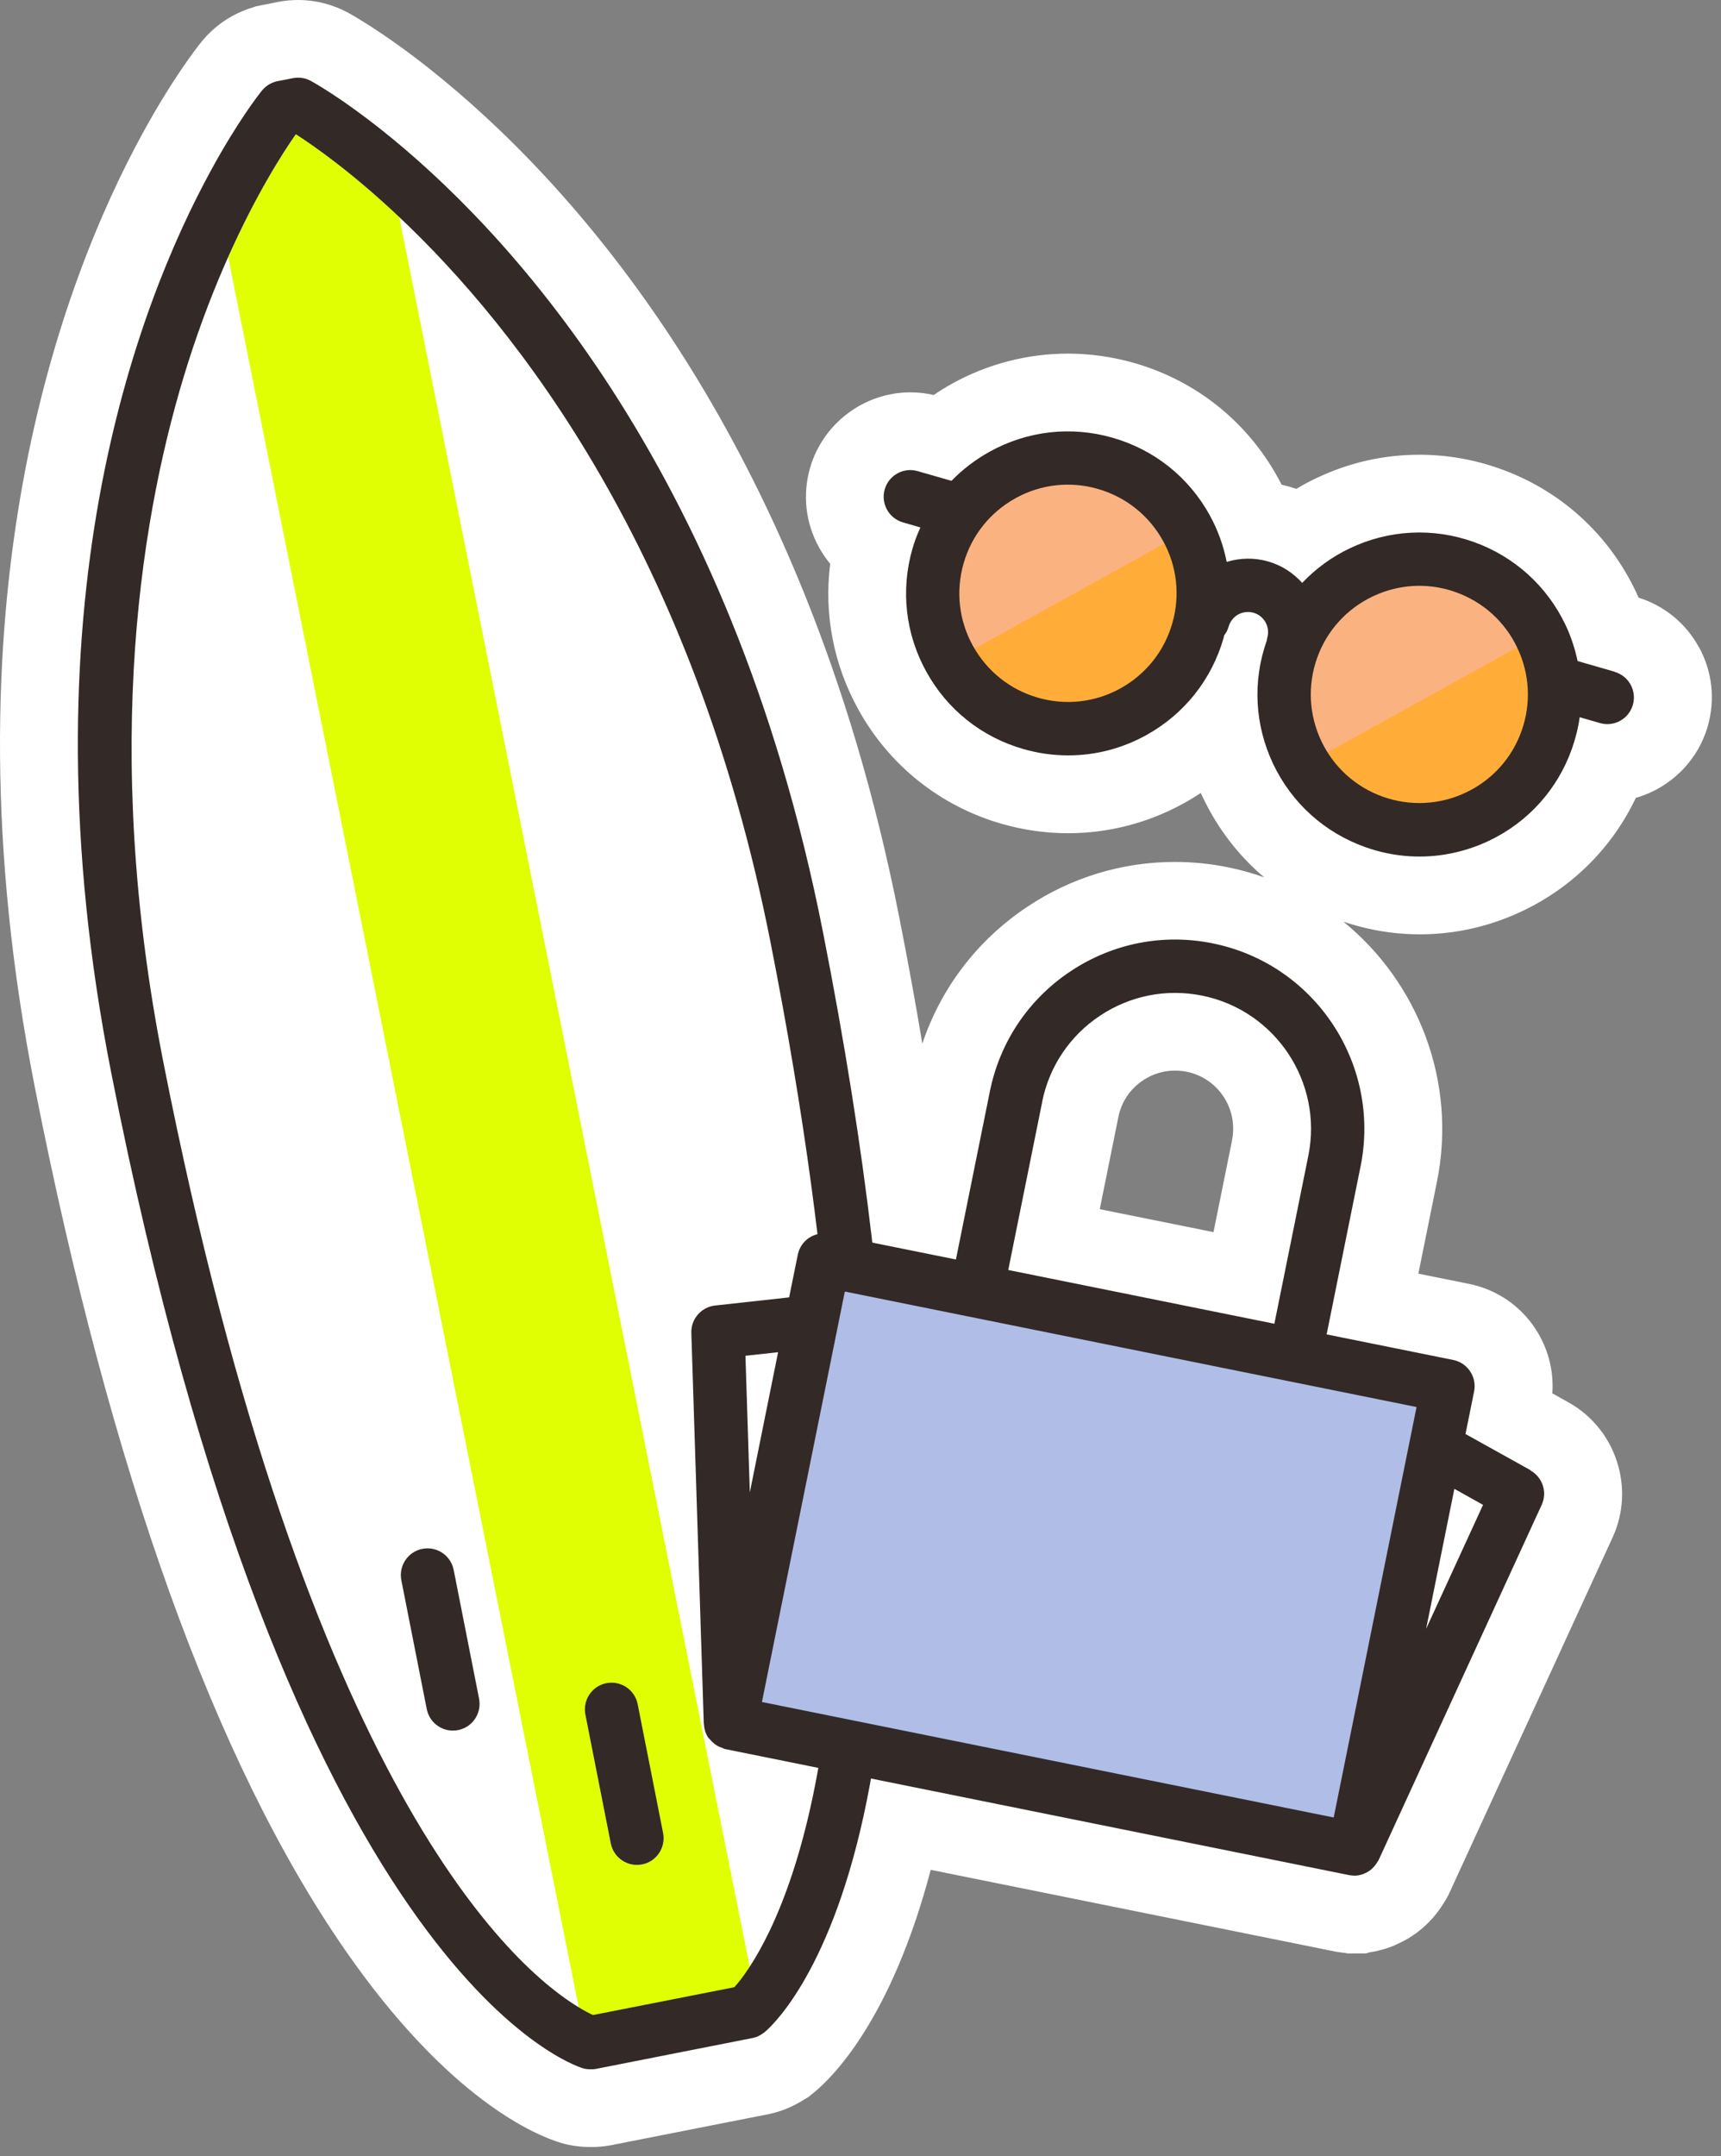 <?xml version="1.0" encoding="UTF-8"?>
<svg xmlns="http://www.w3.org/2000/svg" width="99" height="124" viewBox="0 0 99 124" fill="none">
  <rect x="0" y="0" width="99" height="124" fill="#808080" stroke="none"/>
  <path d="M97.714 37.193C96.963 35.833 95.737 34.836 94.261 34.371C94.208 34.25 94.154 34.134 94.1 34.017C92.517 30.69 89.74 28.181 86.269 26.951C84.775 26.419 83.219 26.151 81.645 26.151C79.592 26.151 77.602 26.602 75.732 27.492C75.334 27.68 74.949 27.886 74.574 28.114C74.448 28.074 74.328 28.033 74.203 27.998C74.046 27.953 73.885 27.913 73.724 27.872C73.652 27.729 73.576 27.591 73.5 27.452C71.72 24.227 68.786 21.893 65.253 20.877C64.001 20.52 62.717 20.336 61.425 20.336C59.112 20.336 56.809 20.931 54.77 22.063C54.407 22.264 54.05 22.483 53.71 22.716C53.271 22.613 52.82 22.564 52.368 22.564C49.707 22.564 47.336 24.352 46.599 26.906C46.156 28.449 46.335 30.073 47.113 31.477C47.301 31.817 47.515 32.13 47.757 32.425C47.39 35.301 47.945 38.213 49.376 40.802C51.156 44.022 54.09 46.361 57.623 47.377C58.875 47.735 60.159 47.918 61.447 47.918C63.764 47.918 66.063 47.323 68.102 46.192C68.438 46.008 68.76 45.811 69.073 45.601C69.113 45.691 69.153 45.78 69.198 45.865C70.052 47.658 71.251 49.211 72.722 50.454C72.051 50.217 71.358 50.02 70.642 49.877C69.632 49.671 68.603 49.568 67.579 49.568C64.569 49.568 61.639 50.454 59.112 52.136C56.237 54.045 54.135 56.8 53.057 60.016C52.659 57.637 52.216 55.212 51.728 52.744C46.169 24.549 32.439 10.094 24.75 3.989C22.179 1.946 20.372 0.921 20.041 0.742C19.16 0.259 18.158 0 17.152 0C16.763 0 16.374 0.036 15.989 0.112L14.705 0.367L14.58 0.416C13.413 0.756 12.362 1.449 11.588 2.406C11.329 2.728 9.933 4.504 8.207 7.661C3.533 16.208 -3.484 34.706 2.008 62.547C6.364 84.65 12.366 101.337 19.849 112.138C25.828 120.77 30.855 122.809 32.26 123.23C32.797 123.391 33.373 123.471 33.968 123.471H34.116C34.295 123.467 34.67 123.458 35.145 123.368L44.058 121.611L44.125 121.602L44.264 121.57C44.971 121.418 45.637 121.141 46.272 120.73L46.496 120.6L46.791 120.363C47.891 119.473 51.268 116.141 53.54 107.531L76.792 112.227C76.989 112.263 77.19 112.294 77.391 112.312L77.53 112.339H78.572L78.8 112.272C79.136 112.223 79.467 112.142 79.793 112.035C80.07 111.946 80.285 111.847 80.442 111.771C80.813 111.601 81.144 111.404 81.448 111.185C81.707 110.997 81.895 110.823 81.993 110.734C82.284 110.465 82.553 110.166 82.79 109.835C82.852 109.745 82.937 109.624 83.031 109.472C83.17 109.262 83.286 109.052 83.384 108.842L92.768 88.407C94.069 85.576 92.956 82.168 90.232 80.652L89.297 80.129C89.391 78.814 89.047 77.512 88.309 76.394C87.423 75.057 86.068 74.149 84.494 73.831L81.591 73.246L82.66 67.959C83.827 62.181 81.564 56.496 77.284 53.008C78.438 53.392 79.628 53.634 80.831 53.705C81.108 53.723 81.39 53.732 81.667 53.732C83.72 53.732 85.71 53.28 87.58 52.39C90.469 51.017 92.745 48.736 94.1 45.883C96.059 45.324 97.656 43.785 98.237 41.768C98.68 40.225 98.497 38.602 97.723 37.197L97.714 37.193ZM70.875 65.571L69.806 70.857L63.263 69.538L64.332 64.247C64.511 63.361 65.003 62.628 65.754 62.127C66.304 61.76 66.939 61.568 67.588 61.568C67.811 61.568 68.039 61.59 68.263 61.635C70.066 61.997 71.237 63.764 70.871 65.566L70.875 65.571Z" fill="white"></path>
  <path d="M9.396 61.085C17.662 102.996 29.612 113.225 33.293 115.439L13.127 14.781C12.348 16.526 11.552 18.556 10.814 20.878C8.184 29.156 5.805 42.851 9.401 61.08L9.396 61.085ZM26.097 90.281L27.559 97.692C27.72 98.519 27.183 99.324 26.356 99.49H26.352C25.52 99.655 24.715 99.114 24.549 98.282L23.087 90.871C22.926 90.044 23.462 89.239 24.29 89.073H24.294C25.126 88.908 25.931 89.449 26.097 90.281Z" fill="white"></path>
  <path d="M44.331 54.197C39.903 31.732 29.733 18.852 22.966 12.474L43.128 113.104C45.861 108.918 52.212 94.186 44.331 54.197ZM40.225 87.495C40.064 86.668 40.601 85.862 41.428 85.697H41.433C42.265 85.531 43.07 86.073 43.235 86.904L44.698 94.315C44.859 95.143 44.322 95.948 43.495 96.113H43.49C42.658 96.279 41.853 95.738 41.688 94.906L40.225 87.495Z" fill="white"></path>
  <path d="M34.111 115.881L42.247 114.28C42.439 114.066 42.748 113.685 43.128 113.109L22.966 12.478C20.22 9.889 18.033 8.368 17.022 7.719C16.302 8.744 14.755 11.127 13.127 14.786L33.293 115.443C33.646 115.653 33.924 115.796 34.116 115.886L34.111 115.881ZM33.669 98.6C33.508 97.772 34.044 96.967 34.872 96.802H34.876C35.708 96.636 36.513 97.178 36.679 98.01L38.141 105.42C38.302 106.248 37.766 107.053 36.938 107.218H36.934C36.102 107.384 35.297 106.843 35.131 106.011L33.669 98.6Z" fill="#DFFF02"></path>
  <path d="M21.969 7.487C19.67 5.658 18.113 4.781 17.885 4.656C17.572 4.481 17.206 4.428 16.852 4.495L15.958 4.669C15.609 4.741 15.291 4.933 15.068 5.21C14.893 5.425 13.677 6.972 12.134 9.804C7.894 17.559 1.145 35.033 6.396 61.68C16.57 113.292 32.85 118.735 33.539 118.945C33.691 118.99 33.852 119.003 34.008 118.999C34.098 118.999 34.187 118.999 34.272 118.981L43.298 117.201H43.302C43.521 117.156 43.718 117.062 43.897 116.928C43.919 116.91 43.942 116.901 43.964 116.883C44.523 116.431 57.516 105.215 47.341 53.602C41.992 26.468 28.731 12.858 21.969 7.487ZM34.116 115.881C33.928 115.796 33.646 115.653 33.293 115.439C29.616 113.22 17.662 102.996 9.397 61.085C5.801 42.855 8.185 29.16 10.81 20.882C11.548 18.561 12.344 16.53 13.122 14.786C14.755 11.127 16.297 8.744 17.018 7.719C18.028 8.368 20.22 9.889 22.962 12.478C29.728 18.856 39.899 31.736 44.327 54.202C52.211 94.19 45.861 108.922 43.123 113.108C42.748 113.685 42.435 114.07 42.242 114.28L34.107 115.881H34.116Z" fill="#332926"></path>
  <path d="M43.486 96.113H43.49C44.317 95.948 44.854 95.143 44.693 94.311L43.231 86.9C43.065 86.068 42.26 85.527 41.428 85.692H41.424C40.596 85.858 40.06 86.663 40.221 87.495L41.683 94.906C41.849 95.737 42.654 96.279 43.486 96.113Z" fill="#332926"></path>
  <path d="M24.294 89.073H24.29C23.462 89.239 22.926 90.044 23.087 90.876L24.549 98.287C24.715 99.119 25.52 99.66 26.352 99.494H26.356C27.183 99.329 27.72 98.524 27.559 97.692L26.097 90.281C25.931 89.449 25.126 88.908 24.294 89.073Z" fill="#332926"></path>
  <path d="M34.88 96.797H34.876C34.048 96.963 33.512 97.768 33.673 98.6L35.135 106.011C35.301 106.842 36.106 107.384 36.938 107.218H36.942C37.77 107.053 38.306 106.248 38.145 105.416L36.683 98.005C36.517 97.173 35.712 96.632 34.88 96.797Z" fill="#332926"></path>
  <path d="M83.289 79.713L47.394 72.462L42.018 99.077L77.913 106.328L83.289 79.713Z" fill="#B0BDE6"></path>
  <path d="M41.303 76.6L46.679 76.01L42.023 99.079L41.303 76.6Z" fill="white"></path>
  <path d="M87.302 85.889L82.579 83.259L77.919 106.328L87.302 85.889Z" fill="white"></path>
  <path d="M88.049 84.552L84.302 82.468L84.798 80.017C84.963 79.189 84.427 78.38 83.599 78.21L76.314 76.739L78.268 67.065C79.453 61.188 75.638 55.436 69.761 54.251C66.917 53.674 64.014 54.242 61.59 55.852C59.171 57.458 57.52 59.913 56.943 62.762L54.989 72.431L47.699 70.96C47.301 70.88 46.885 70.96 46.545 71.184C46.205 71.407 45.972 71.761 45.892 72.159L45.395 74.61L41.133 75.079C40.337 75.169 39.742 75.853 39.769 76.653L40.485 99.128C40.485 99.128 40.489 99.15 40.494 99.159C40.503 99.333 40.538 99.508 40.605 99.673C40.605 99.678 40.614 99.687 40.614 99.691C40.65 99.772 40.691 99.852 40.74 99.928C40.762 99.964 40.802 99.982 40.829 100.018C40.896 100.103 40.972 100.174 41.053 100.246C41.12 100.299 41.178 100.349 41.254 100.393C41.348 100.447 41.446 100.483 41.549 100.519C41.607 100.536 41.652 100.577 41.715 100.586L77.611 107.835C77.713 107.853 77.812 107.862 77.91 107.867C77.91 107.867 77.915 107.867 77.919 107.867C78.08 107.867 78.232 107.836 78.384 107.786C78.434 107.768 78.478 107.742 78.528 107.724C78.626 107.679 78.72 107.63 78.805 107.567C78.854 107.531 78.894 107.491 78.939 107.451C79.015 107.384 79.078 107.308 79.14 107.223C79.176 107.174 79.212 107.12 79.243 107.066C79.261 107.035 79.283 107.013 79.301 106.977L88.684 86.542C89.02 85.813 88.738 84.954 88.036 84.561L88.049 84.552ZM59.949 63.366C60.36 61.322 61.546 59.56 63.285 58.406C65.025 57.252 67.105 56.845 69.153 57.257C73.375 58.111 76.112 62.239 75.263 66.456L73.308 76.126L57.999 73.035L59.953 63.366H59.949ZM81.488 80.911L76.721 104.521L43.83 97.88L48.186 76.318L48.598 74.274L81.488 80.916V80.911ZM44.76 77.763L43.133 85.826L42.882 77.968L44.76 77.763ZM82.034 93.685L83.662 85.621L85.312 86.542L82.029 93.689L82.034 93.685Z" fill="#332926"></path>
  <path d="M61.438 41.898C65.734 41.898 69.216 38.416 69.216 34.12C69.216 29.825 65.734 26.343 61.438 26.343C57.143 26.343 53.66 29.825 53.66 34.12C53.66 38.416 57.143 41.898 61.438 41.898Z" fill="#FAB281"></path>
  <path d="M67.114 31.191L55.865 37.412C57.583 40.52 61.492 41.643 64.6 39.926C67.704 38.208 68.831 34.299 67.114 31.191Z" fill="#FFAD38"></path>
  <path d="M81.649 47.717C85.945 47.717 89.427 44.234 89.427 39.939C89.427 35.644 85.945 32.161 81.649 32.161C77.354 32.161 73.872 35.644 73.872 39.939C73.872 44.234 77.354 47.717 81.649 47.717Z" fill="#FAB281"></path>
  <path d="M87.459 37.13L76.211 43.352C77.928 46.46 81.837 47.583 84.945 45.865C88.049 44.148 89.176 40.239 87.459 37.13Z" fill="#FFAD38"></path>
  <path d="M92.879 38.629L90.751 38.016C90.599 37.309 90.375 36.612 90.057 35.941C88.988 33.696 87.11 32.001 84.766 31.164C82.423 30.332 79.896 30.462 77.651 31.531C76.604 32.027 75.683 32.707 74.909 33.521C74.399 32.958 73.742 32.515 72.959 32.291C72.168 32.063 71.34 32.077 70.566 32.314C70.379 31.383 70.056 30.471 69.582 29.617C68.379 27.439 66.403 25.864 64.01 25.176C61.621 24.487 59.103 24.773 56.93 25.976C56.107 26.432 55.369 26.996 54.734 27.653L52.788 27.094C51.974 26.857 51.125 27.331 50.892 28.145C50.66 28.959 51.129 29.809 51.943 30.042L52.945 30.332C52.77 30.726 52.609 31.128 52.489 31.553C51.8 33.942 52.086 36.46 53.289 38.633C54.492 40.811 56.469 42.386 58.862 43.074C59.716 43.32 60.584 43.441 61.452 43.441C63.008 43.441 64.546 43.048 65.942 42.274C68.12 41.071 69.694 39.089 70.383 36.701C70.396 36.648 70.405 36.594 70.419 36.54C70.535 36.393 70.624 36.223 70.678 36.03C70.763 35.735 70.96 35.489 71.228 35.337C71.497 35.19 71.814 35.154 72.109 35.239C72.722 35.413 73.075 36.057 72.901 36.67C72.883 36.728 72.879 36.786 72.87 36.84C72.042 39.179 72.177 41.697 73.241 43.938C74.31 46.183 76.188 47.878 78.532 48.714C79.368 49.014 80.231 49.188 81.094 49.242C82.647 49.336 84.207 49.036 85.652 48.352C87.897 47.283 89.592 45.405 90.424 43.061C90.634 42.466 90.786 41.858 90.871 41.245L92.034 41.581C92.177 41.621 92.32 41.643 92.459 41.643C93.126 41.643 93.738 41.205 93.93 40.534C94.163 39.72 93.694 38.87 92.879 38.638V38.629ZM67.436 35.847C66.975 37.448 65.915 38.776 64.457 39.586C62.995 40.395 61.308 40.583 59.707 40.123C58.106 39.662 56.778 38.602 55.968 37.144C55.159 35.686 54.971 33.995 55.432 32.394C55.892 30.793 56.952 29.465 58.41 28.655C59.349 28.136 60.378 27.872 61.425 27.872C62.006 27.872 62.587 27.953 63.16 28.119C64.761 28.579 66.089 29.639 66.899 31.097C67.709 32.555 67.896 34.246 67.436 35.847ZM87.53 42.028C86.971 43.602 85.835 44.859 84.328 45.575C82.825 46.29 81.126 46.375 79.556 45.821C77.986 45.261 76.725 44.125 76.009 42.618C75.294 41.111 75.209 39.416 75.763 37.846C76.322 36.276 77.458 35.015 78.966 34.299C79.932 33.839 80.978 33.638 82.02 33.7C82.602 33.736 83.179 33.852 83.738 34.053C85.308 34.612 86.569 35.748 87.284 37.256C88 38.763 88.085 40.458 87.53 42.028Z" fill="#332926"></path>
</svg>
